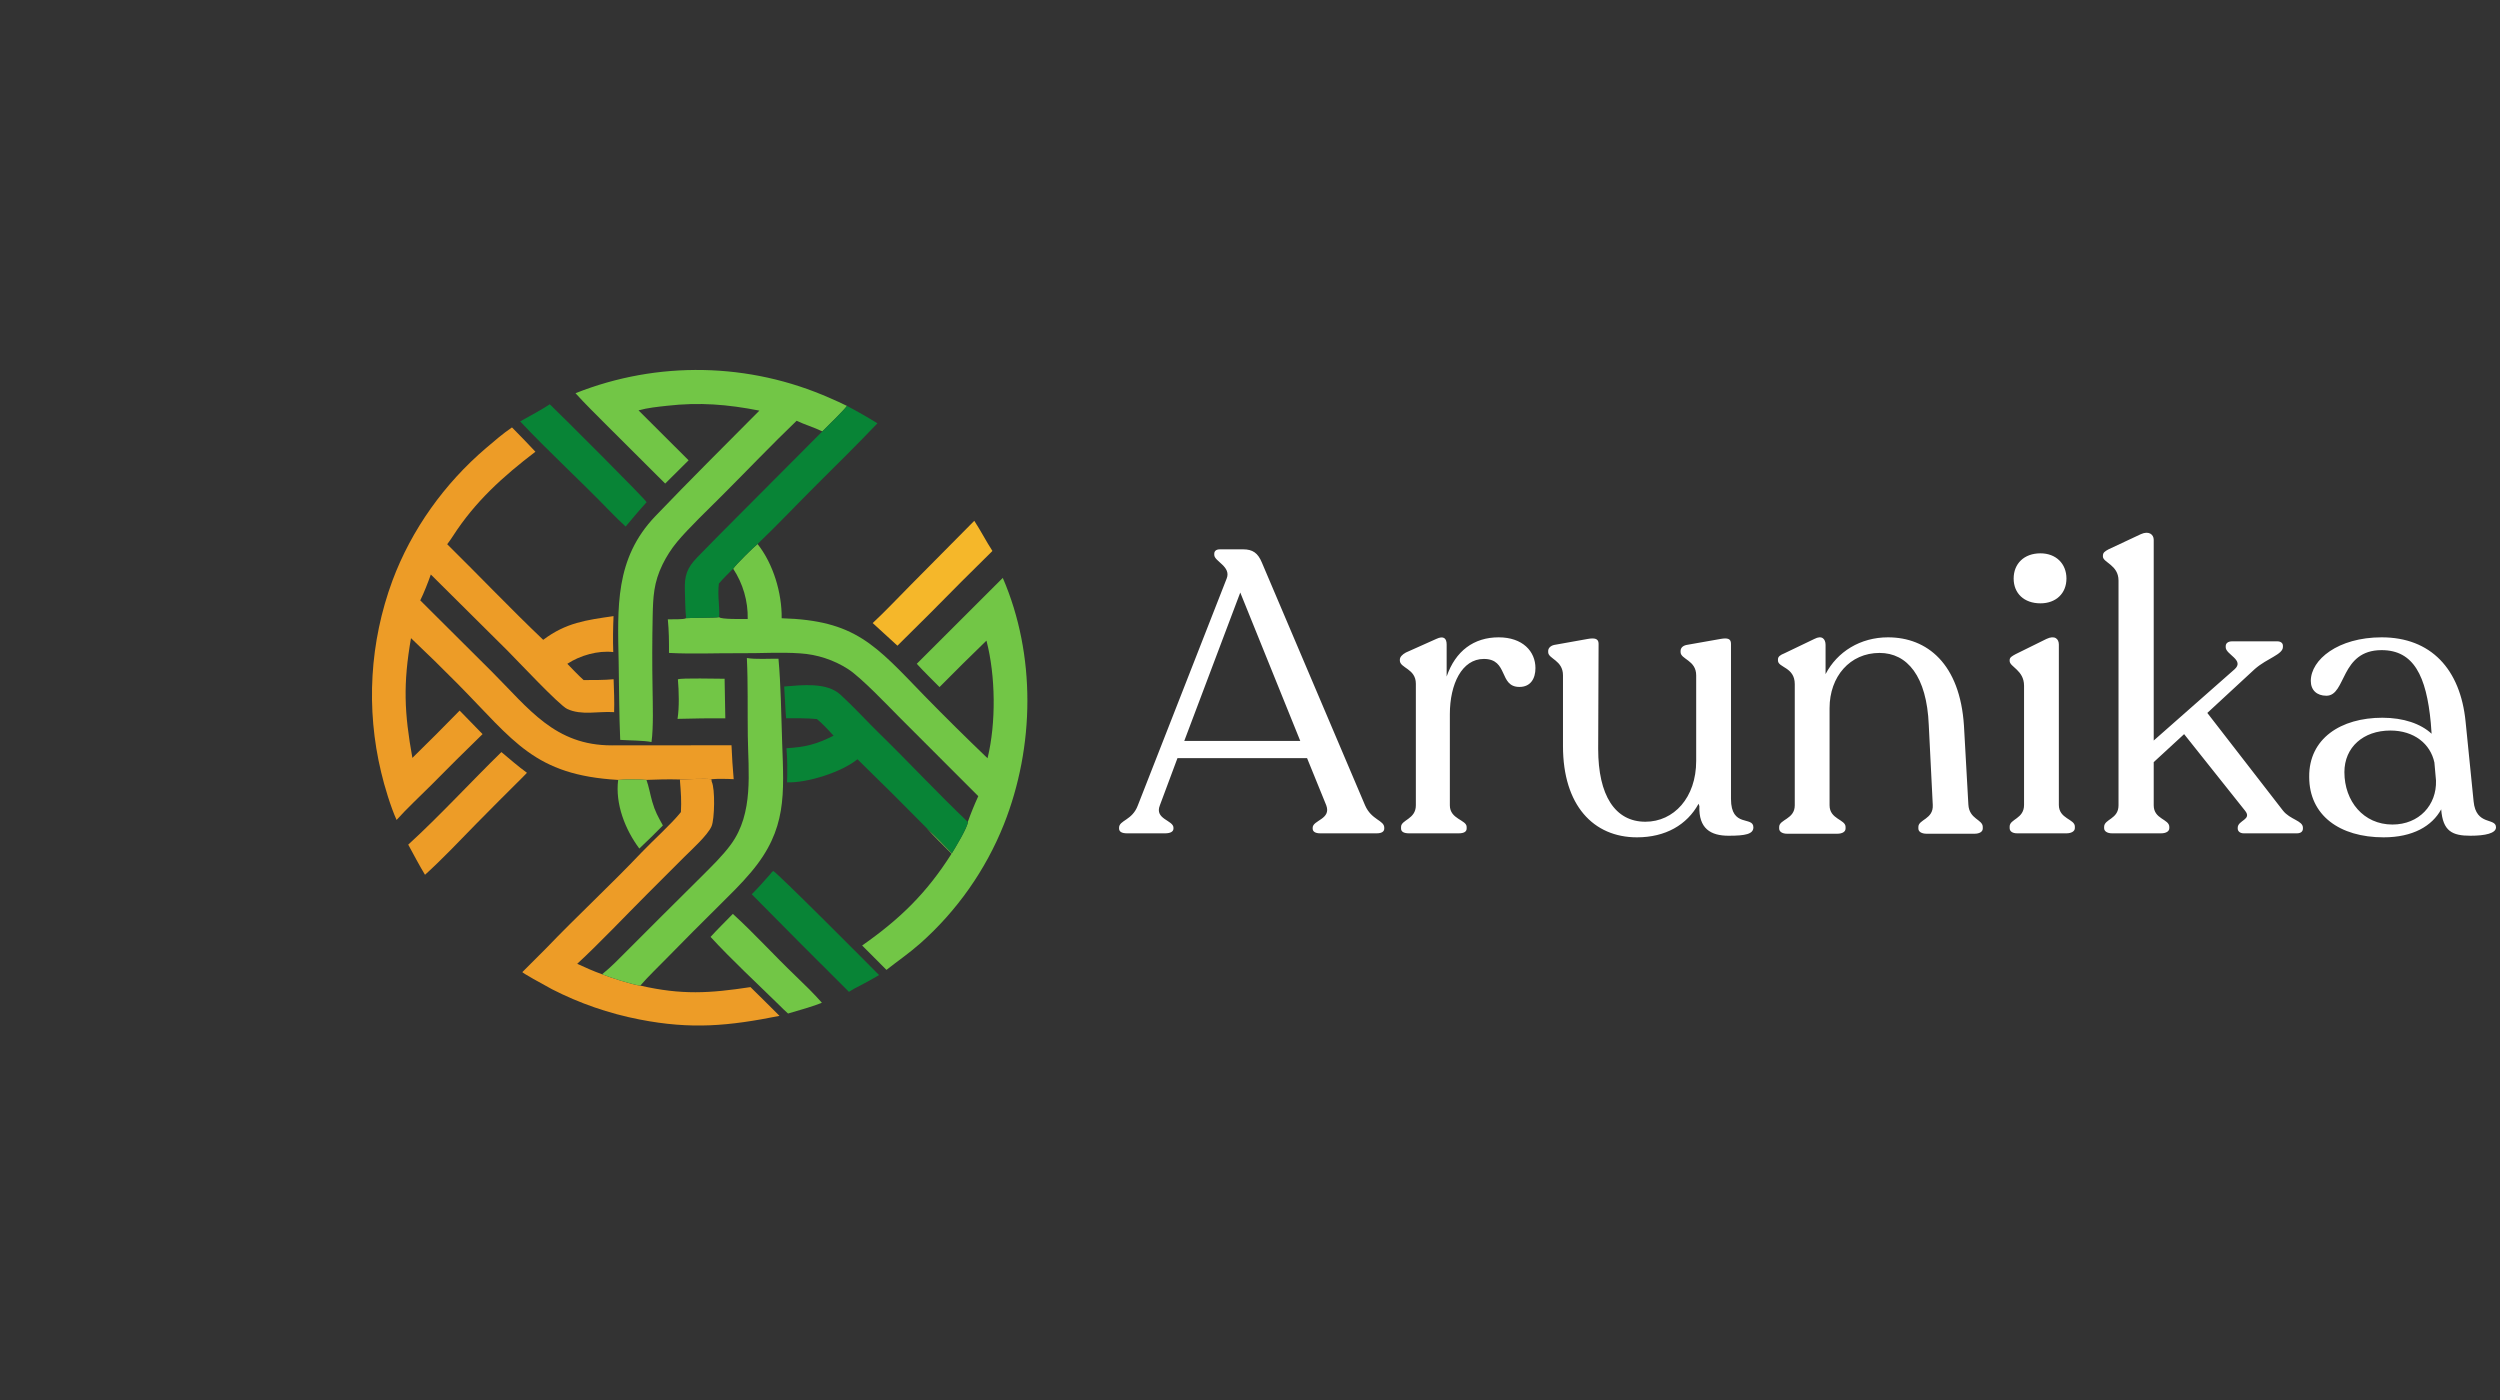 <svg width="150" height="84" viewBox="0 0 150 84" fill="none" xmlns="http://www.w3.org/2000/svg">
<rect x="0" y="0" width="150" height="84" fill="#333333" stroke="none"/>
<path d="M81.904 48.32C82.288 49.208 83.056 49.208 83.056 49.664V49.712C83.056 49.904 82.888 50 82.6 50H79.216C78.928 50 78.76 49.904 78.76 49.712V49.664C78.76 49.208 79.888 49.16 79.576 48.32L78.424 45.488H70.648L69.592 48.32C69.256 49.16 70.408 49.208 70.408 49.664V49.712C70.408 49.904 70.216 50 69.904 50H67.624C67.312 50 67.144 49.904 67.144 49.712V49.664C67.144 49.208 67.936 49.232 68.272 48.32L73.6 34.712C73.888 33.992 72.856 33.68 72.856 33.296V33.224C72.856 33.08 72.952 32.96 73.192 32.96H74.584C75.16 32.96 75.472 33.176 75.712 33.752L81.904 48.32ZM71.056 44.456H78.016L74.416 35.552L71.056 44.456ZM89.919 38.24C91.359 38.24 92.127 39.08 92.127 40.088C92.127 40.712 91.839 41.216 91.167 41.216C89.919 41.216 90.519 39.536 89.031 39.536C87.711 39.536 86.991 41.048 86.991 42.848V48.32C86.991 49.16 87.999 49.184 87.999 49.616V49.712C87.999 49.904 87.831 50 87.519 50H84.543C84.231 50 84.063 49.904 84.063 49.712V49.616C84.063 49.184 84.951 49.16 84.951 48.32V41.024C84.951 40.112 83.991 40.088 83.991 39.632V39.584C83.991 39.416 84.135 39.272 84.351 39.152L86.175 38.336C86.631 38.12 86.799 38.312 86.799 38.672V40.592C87.327 39.056 88.431 38.24 89.919 38.24ZM103.859 47.936C103.859 49.688 105.203 48.944 105.203 49.64C105.203 50.048 104.723 50.144 103.715 50.144C102.635 50.144 101.915 49.712 101.963 48.368L101.915 48.224C101.219 49.496 99.923 50.24 98.219 50.24C95.603 50.24 93.779 48.32 93.779 44.768V40.52C93.779 39.608 92.891 39.536 92.891 39.128V39.056C92.891 38.888 93.035 38.744 93.251 38.696L95.267 38.336C95.675 38.264 95.915 38.312 95.915 38.624L95.891 44.936C95.891 47.72 96.899 49.304 98.723 49.304C100.427 49.304 101.771 47.864 101.771 45.656V40.52C101.771 39.608 100.835 39.56 100.835 39.128V39.056C100.835 38.888 100.955 38.744 101.195 38.696L103.235 38.336C103.643 38.264 103.859 38.312 103.859 38.624V47.936ZM118.102 48.272C118.15 49.16 118.966 49.16 118.966 49.616V49.712C118.966 49.904 118.774 50.024 118.462 50.024H115.606C115.294 50.024 115.102 49.904 115.102 49.712V49.616C115.102 49.16 116.014 49.16 115.966 48.296L115.726 43.496C115.606 40.568 114.43 39.176 112.774 39.176C110.998 39.176 109.774 40.592 109.774 42.488V48.32C109.774 49.16 110.734 49.16 110.734 49.616V49.712C110.734 49.904 110.542 50.024 110.23 50.024H107.23C106.942 50.024 106.75 49.904 106.75 49.712V49.616C106.75 49.16 107.686 49.16 107.686 48.32V41.048C107.686 40.016 106.678 40.064 106.678 39.632V39.56C106.678 39.392 106.822 39.296 107.062 39.2L108.862 38.336C109.318 38.096 109.534 38.336 109.534 38.696V40.448C110.23 39.104 111.622 38.24 113.278 38.24C115.63 38.24 117.598 39.824 117.838 43.544L118.102 48.272ZM122.427 36.2C121.443 36.2 120.819 35.6 120.819 34.712C120.819 33.824 121.443 33.2 122.427 33.2C123.363 33.2 123.987 33.824 123.987 34.712C123.987 35.6 123.363 36.2 122.427 36.2ZM121.035 50C120.747 50 120.579 49.88 120.579 49.688V49.592C120.579 49.136 121.443 49.136 121.443 48.296V41.144C121.443 40.208 120.579 40.016 120.579 39.656V39.608C120.579 39.44 120.723 39.368 120.939 39.248L122.787 38.336C123.291 38.096 123.531 38.336 123.531 38.672V48.296C123.531 49.136 124.491 49.136 124.491 49.592V49.688C124.491 49.88 124.275 50 123.987 50H121.035ZM136.975 48.632C137.407 49.184 138.175 49.232 138.175 49.664V49.712C138.175 49.904 138.031 50 137.815 50H134.623C134.407 50 134.263 49.88 134.263 49.712V49.664C134.263 49.208 135.151 49.184 134.695 48.632L131.047 44.048L129.223 45.728V48.32C129.223 49.16 130.159 49.136 130.159 49.616V49.688C130.159 49.88 129.967 50 129.655 50H126.727C126.439 50 126.247 49.88 126.247 49.688V49.616C126.247 49.136 127.111 49.16 127.111 48.32V34.832C127.111 33.896 126.175 33.752 126.175 33.392V33.344C126.175 33.152 126.295 33.08 126.511 32.96L128.455 32.048C128.935 31.832 129.223 32.072 129.223 32.384V44.432L134.071 40.16C134.695 39.608 133.543 39.272 133.543 38.84V38.768C133.543 38.576 133.711 38.48 133.927 38.48H136.639C136.831 38.48 136.975 38.576 136.975 38.744V38.816C136.975 39.272 136.039 39.488 135.295 40.136L132.439 42.776L136.975 48.632ZM148.416 48.08C148.56 49.568 149.76 49.04 149.76 49.64C149.76 50 149.112 50.144 148.224 50.144C147.144 50.144 146.568 49.88 146.472 48.56C145.92 49.568 144.768 50.24 143.016 50.24C140.376 50.24 138.552 48.92 138.552 46.616C138.528 44.312 140.448 43.064 142.944 43.064C144.216 43.064 145.248 43.424 145.896 44.024L145.848 43.376C145.584 40.544 144.816 39.008 142.896 39.008C140.4 39.008 140.784 41.744 139.584 41.744C139.008 41.744 138.648 41.408 138.648 40.856C138.648 39.584 140.28 38.24 142.896 38.24C145.848 38.24 147.624 40.136 147.936 43.304L148.416 48.08ZM143.544 49.472C145.152 49.472 146.208 48.296 146.16 46.832L146.064 45.752C145.824 44.624 144.84 43.832 143.424 43.832C141.792 43.832 140.664 44.84 140.664 46.328C140.664 48.08 141.816 49.472 143.544 49.472Z" fill="white"/>
<path d="M23.795 49.197C23.446 48.431 23.063 47.162 22.871 46.343C21.949 42.525 22.185 38.519 23.547 34.836C24.693 31.765 26.668 29.014 29.153 26.892C29.642 26.474 30.189 26.002 30.719 25.645C31.195 26.124 31.664 26.611 32.125 27.104C30.187 28.582 28.512 30.089 27.179 32.159C27.084 32.306 26.941 32.518 26.832 32.654C28.735 34.53 30.673 36.565 32.593 38.39C33.964 37.355 35.175 37.205 36.812 36.967C36.781 37.727 36.77 38.358 36.795 39.124C35.873 39.018 34.807 39.325 34.039 39.828C34.342 40.138 34.7 40.52 35.018 40.804C35.578 40.803 36.266 40.807 36.817 40.754C36.837 41.394 36.87 42.095 36.847 42.731L36.799 42.727C35.903 42.67 34.886 42.938 34.034 42.538C33.551 42.312 31.054 39.645 30.455 39.044L25.849 34.47C25.708 34.885 25.412 35.636 25.215 36.023L29.521 40.31C31.744 42.535 33.3 44.729 36.712 44.722L43.89 44.716C43.917 45.395 43.961 46.074 44.021 46.752C43.676 46.731 43.028 46.717 42.685 46.753C42.274 46.703 41.246 46.756 40.797 46.769C40.127 46.753 39.456 46.761 38.787 46.793C38.405 46.759 37.456 46.76 37.09 46.795C32.054 46.506 30.847 44.462 27.483 41.052C26.558 40.115 25.616 39.194 24.66 38.289C24.184 41.024 24.252 42.752 24.743 45.474C25.7 44.539 26.645 43.592 27.579 42.635L28.954 44.047C27.912 45.059 26.882 46.082 25.862 47.116C25.231 47.745 24.37 48.551 23.795 49.197Z" fill="#ED9C27"/>
<path d="M40.069 37.159C40.272 37.156 41.066 37.18 41.166 37.09C41.594 37.059 42.889 37.078 43.15 37.028C43.226 37.171 44.619 37.139 44.863 37.139C44.885 36.067 44.579 35.015 43.989 34.12L43.99 34.118C44.201 33.83 45.179 32.861 45.453 32.641C46.398 33.83 46.919 35.584 46.9 37.095C51.318 37.222 52.497 38.677 55.471 41.754C56.711 43.022 57.971 44.269 59.252 45.495C59.771 43.389 59.738 40.532 59.187 38.438C58.238 39.356 57.299 40.285 56.371 41.225C55.94 40.787 55.414 40.277 55.006 39.829L60.167 34.674C62.166 39.301 62.083 44.799 60.234 49.462C59.139 52.203 57.418 54.651 55.209 56.61C54.498 57.233 53.899 57.631 53.188 58.193L51.729 56.73C54.017 55.127 55.604 53.575 57.095 51.221C56.644 50.766 56.007 50.155 55.6 49.685C56.082 50.12 56.656 50.716 57.115 51.188C57.3 50.89 58.077 49.61 58.069 49.314C58.255 48.79 58.465 48.275 58.697 47.77L54.013 43.084C53.262 42.331 51.665 40.643 50.874 40.138C50.014 39.589 49.029 39.267 48.011 39.202C46.837 39.119 45.654 39.203 44.481 39.193C43.053 39.18 41.559 39.252 40.139 39.175C40.144 38.471 40.137 37.859 40.069 37.159Z" fill="#72C646"/>
<path d="M34.53 23.593C39.457 21.634 44.965 21.742 49.811 23.891C50.137 24.032 50.502 24.194 50.818 24.355C50.651 24.601 49.603 25.623 49.34 25.884C48.826 25.632 48.273 25.476 47.797 25.246C46.315 26.667 44.823 28.233 43.366 29.69C42.593 30.463 41.273 31.728 40.621 32.519C40.279 32.934 39.988 33.387 39.752 33.869C39.222 34.957 39.185 35.798 39.16 36.985C39.13 38.422 39.127 39.86 39.153 41.297C39.164 42.223 39.215 43.638 39.09 44.522C38.619 44.424 37.727 44.429 37.213 44.393C37.145 42.906 37.148 41.23 37.12 39.754C37.057 36.452 36.877 33.523 39.321 30.97C41.358 28.842 43.48 26.735 45.563 24.637C43.652 24.262 41.965 24.124 40.017 24.347C39.429 24.414 38.887 24.463 38.312 24.622L41.316 27.618L39.911 29.014L36.398 25.511C35.791 24.899 35.102 24.229 34.53 23.593Z" fill="#72C646"/>
<path d="M33.122 59.355C34.765 60.197 36.533 60.812 38.378 61.17C41.496 61.78 43.742 61.558 46.771 60.952C46.194 60.388 45.605 59.777 45.029 59.226C42.563 59.601 40.897 59.704 38.417 59.136C37.987 59.104 36.517 58.619 36.127 58.456C35.573 58.26 35.169 58.071 34.633 57.828C35.95 56.616 37.511 54.963 38.8 53.675L41.067 51.409C41.503 50.974 42.456 50.116 42.692 49.58C42.878 49.158 42.913 47.314 42.703 46.9L42.685 46.753C42.273 46.703 41.246 46.756 40.796 46.769L40.8 46.874C40.855 47.566 40.892 48.039 40.855 48.725C40.275 49.452 39.169 50.436 38.495 51.146C36.65 53.09 34.624 54.962 32.775 56.891L31.343 58.323C31.306 58.359 32.514 59.026 33.122 59.355Z" fill="#ED9C27"/>
<path d="M44.812 39.48C45.33 39.573 46.163 39.513 46.709 39.525C46.855 41.146 46.874 42.923 46.929 44.536C47.036 47.653 47.229 49.761 45.073 52.318C44.438 53.072 43.836 53.648 43.133 54.349C42.082 55.387 41.04 56.434 40.008 57.489C39.512 57.994 38.868 58.615 38.417 59.136C37.987 59.104 36.517 58.619 36.127 58.456C36.689 58.004 37.195 57.473 37.706 56.962L39.73 54.937L42.121 52.561C42.715 51.964 43.361 51.344 43.859 50.661C45.23 48.783 44.896 46.337 44.868 44.149C44.848 42.608 44.885 41.013 44.812 39.48Z" fill="#72C646"/>
<path d="M47.051 41.19C48.136 41.104 49.604 40.924 50.432 41.684C51.253 42.437 52.001 43.265 52.792 44.037C54.55 45.753 56.294 47.63 58.069 49.315C58.077 49.61 57.3 50.891 57.115 51.189C56.657 50.716 56.083 50.12 55.601 49.685C54.23 48.294 52.846 46.917 51.448 45.554C50.501 46.329 48.437 46.983 47.224 46.942C47.247 46.301 47.245 45.533 47.188 44.894C48.33 44.824 48.992 44.656 50.015 44.141C49.683 43.786 49.391 43.453 49.015 43.144C48.444 43.084 47.746 43.097 47.164 43.094C47.111 42.445 47.099 41.82 47.051 41.19Z" fill="#088436"/>
<path d="M49.34 25.884C49.603 25.623 50.651 24.601 50.818 24.355C51.439 24.681 52.048 25.029 52.645 25.399C51.461 26.643 50.21 27.876 48.991 29.089C47.825 30.249 46.64 31.51 45.452 32.641C45.179 32.861 44.2 33.831 43.99 34.118C43.727 34.385 43.36 34.739 43.131 35.018C43.047 35.808 43.185 36.33 43.151 37.028C42.891 37.078 41.595 37.06 41.166 37.091C41.11 36.543 41.111 35.989 41.093 35.457C41.059 34.54 41.209 34.086 41.845 33.429C42.586 32.664 43.331 31.917 44.079 31.165L49.34 25.884Z" fill="#088436"/>
<path d="M31.211 25.285C31.758 24.969 32.479 24.599 32.987 24.257C33.632 24.867 38.759 29.985 38.796 30.133C38.364 30.606 37.951 31.103 37.538 31.593C37.218 31.301 36.87 30.957 36.568 30.645C34.825 28.84 32.926 27.11 31.211 25.285Z" fill="#088436"/>
<path d="M46.235 52.425C46.299 52.334 46.309 52.33 46.391 52.259C46.553 52.276 52.125 57.874 52.745 58.505C52.363 58.729 51.976 58.944 51.583 59.148C51.33 59.275 51.172 59.356 50.936 59.51C48.982 57.569 47.038 55.617 45.105 53.656C45.502 53.261 45.868 52.846 46.235 52.425Z" fill="#088436"/>
<path d="M54.653 35.088L58.457 31.248C58.854 31.856 59.164 32.47 59.546 33.058L57.714 34.873C56.436 36.173 55.146 37.463 53.846 38.742C53.348 38.293 52.853 37.84 52.361 37.383C53.086 36.716 53.944 35.8 54.653 35.088Z" fill="#F5B72A"/>
<path d="M24.494 50.678C26.324 49.011 28.28 46.887 30.084 45.125C30.581 45.541 31.096 45.989 31.618 46.368L31.304 46.689C30.386 47.598 29.474 48.513 28.568 49.434C27.627 50.4 26.497 51.588 25.5 52.487C25.153 51.913 24.817 51.27 24.494 50.678Z" fill="#ED9C27"/>
<path d="M42.633 56.214C43.041 55.766 43.544 55.272 43.971 54.833C45.253 56 46.463 57.339 47.72 58.541C48.245 59.043 48.837 59.623 49.313 60.163C48.814 60.38 47.827 60.649 47.282 60.812C47.096 60.649 46.914 60.464 46.737 60.29C45.368 58.947 43.932 57.624 42.633 56.214Z" fill="#72C646"/>
<path d="M37.09 46.795C37.456 46.76 38.404 46.759 38.786 46.793C38.918 47.136 39.022 47.711 39.131 48.088C39.306 48.697 39.471 48.976 39.773 49.528C39.311 49.999 38.84 50.461 38.359 50.912C37.507 49.772 36.906 48.232 37.09 46.795Z" fill="#72C646"/>
<path d="M40.674 40.759C40.881 40.669 43.074 40.728 43.476 40.725C43.495 41.517 43.51 42.309 43.519 43.102C42.594 43.09 41.574 43.108 40.652 43.132C40.763 42.42 40.734 41.474 40.674 40.759Z" fill="#72C646"/>
</svg>
